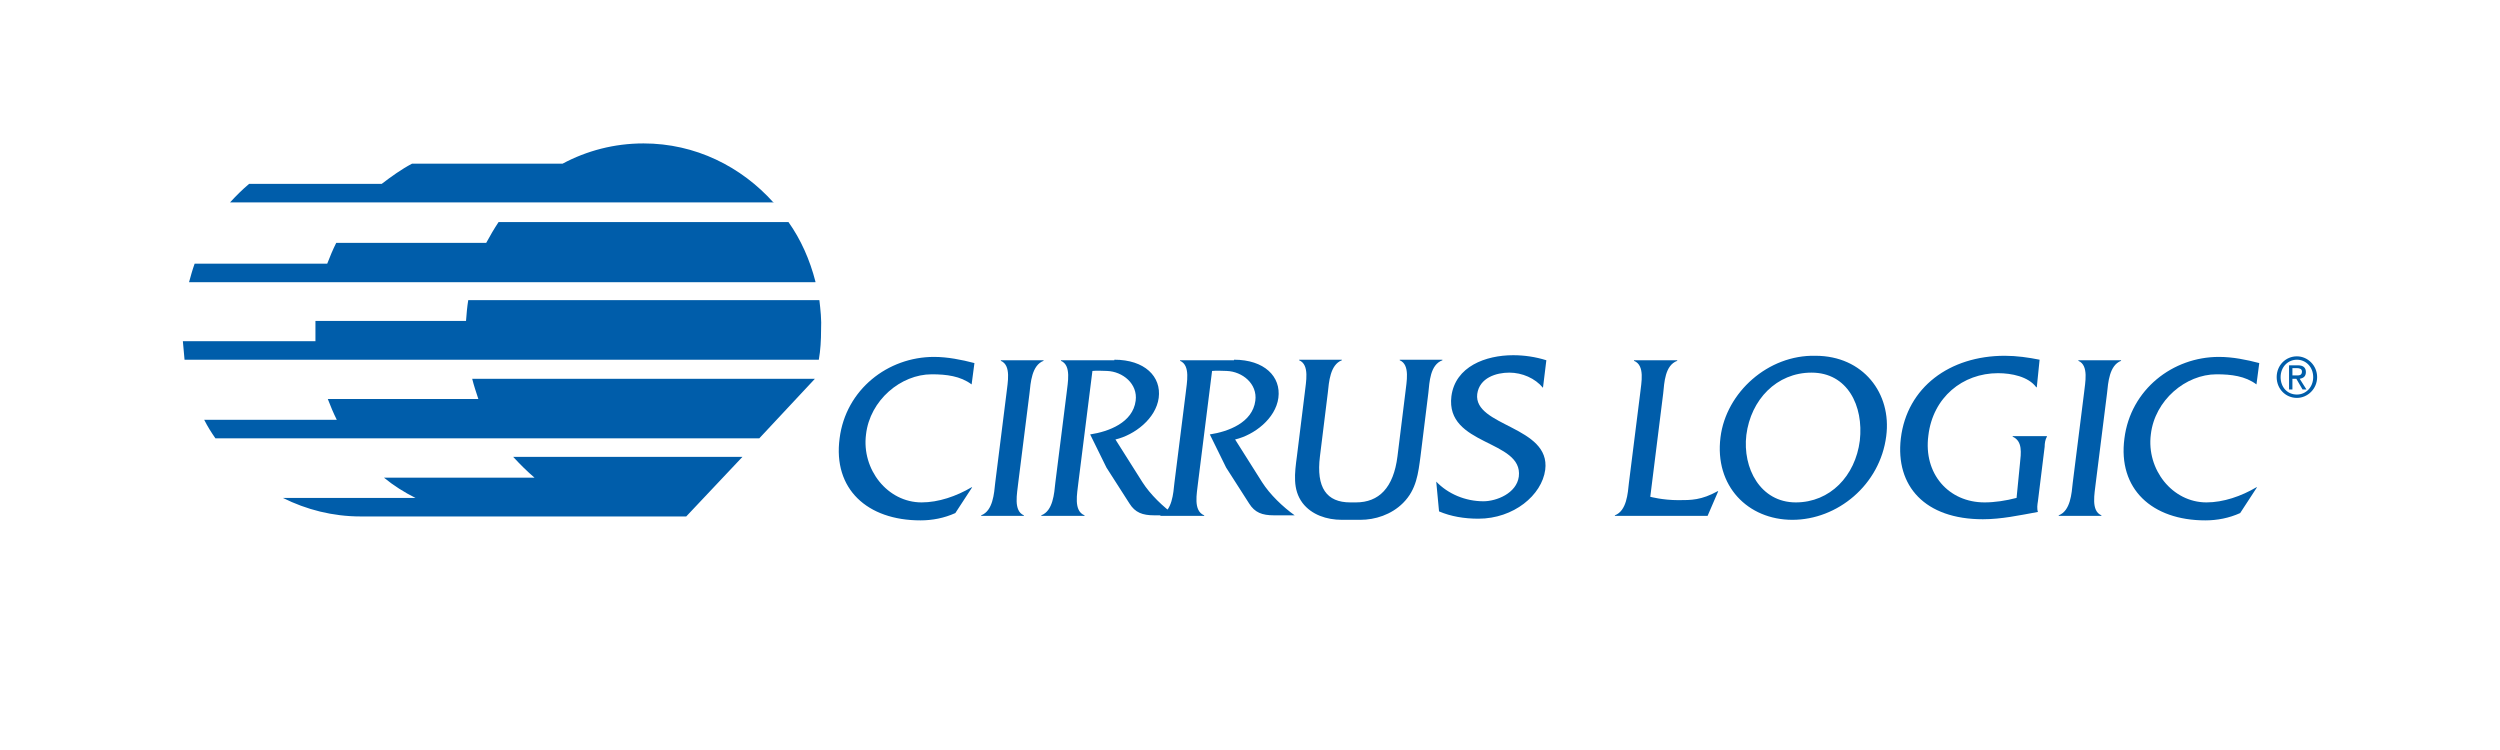 <svg width="180" height="54" viewBox="0 0 180 54" fill="none" xmlns="http://www.w3.org/2000/svg">
<path d="M162.465 27.678C161.656 27.072 160.645 26.95 159.593 26.95C157.368 26.95 155.144 28.811 154.86 31.279C154.537 33.786 156.397 36.173 158.865 36.173C160.078 36.173 161.373 35.728 162.465 35.081H162.505L161.292 36.941C160.483 37.305 159.633 37.467 158.784 37.467C154.941 37.467 152.474 35.202 152.959 31.562C153.404 28.043 156.438 25.697 159.755 25.697C160.766 25.697 161.737 25.899 162.667 26.141L162.465 27.678ZM69.957 27.678C69.148 27.072 68.137 26.95 67.085 26.95C64.861 26.95 62.636 28.811 62.353 31.279C62.029 33.786 63.89 36.173 66.357 36.173C67.571 36.173 68.865 35.728 69.957 35.081H69.998L68.784 36.941C67.975 37.305 67.126 37.467 66.276 37.467C62.434 37.467 59.966 35.202 60.452 31.562C60.896 28.043 63.93 25.697 67.247 25.697C68.218 25.697 69.229 25.899 70.159 26.141L69.957 27.678ZM72.465 28.326C72.546 27.557 72.829 26.303 72.06 25.98V25.939H75.135V25.98C74.285 26.303 74.204 27.557 74.123 28.326L73.314 34.757C73.234 35.526 72.95 36.78 73.719 37.103V37.144H70.645V37.103C71.494 36.78 71.575 35.526 71.656 34.757L72.465 28.326ZM80.231 25.899C82.415 25.899 83.629 27.112 83.427 28.649C83.225 30.146 81.687 31.319 80.312 31.642L82.254 34.717C82.82 35.607 83.75 36.496 84.6 37.103H83.103C82.254 37.103 81.728 36.901 81.323 36.254L79.665 33.665L78.492 31.279C79.827 31.076 81.566 30.429 81.768 28.852C81.93 27.638 80.838 26.748 79.705 26.708C79.301 26.708 79.058 26.667 78.654 26.708L77.642 34.757C77.562 35.526 77.278 36.78 78.087 37.103V37.144H74.973V37.103C75.822 36.78 75.903 35.526 75.984 34.757L76.793 28.326C76.874 27.557 77.157 26.303 76.388 25.98V25.939H80.231V25.899ZM88.847 25.899C91.031 25.899 92.245 27.112 92.043 28.649C91.84 30.146 90.303 31.319 88.928 31.642L90.869 34.717C91.436 35.607 92.366 36.496 93.216 37.103H91.719C90.869 37.103 90.344 36.901 89.939 36.254L88.281 33.665L87.108 31.279C88.442 31.076 90.182 30.429 90.384 28.852C90.546 27.638 89.454 26.748 88.321 26.708C87.917 26.708 87.674 26.667 87.269 26.708L86.258 34.757C86.177 35.526 85.894 36.78 86.703 37.103V37.144H83.548V37.103C84.397 36.78 84.478 35.526 84.559 34.757L85.368 28.326C85.449 27.557 85.732 26.303 84.964 25.98V25.939H88.847V25.899ZM97.26 37.427C96.856 37.427 96.613 37.427 96.613 37.427C95.521 37.427 94.429 37.063 93.782 36.213C93.054 35.242 93.216 34.069 93.377 32.856L93.944 28.285C94.025 27.517 94.308 26.263 93.539 25.939V25.899H96.613V25.939C95.764 26.263 95.683 27.517 95.602 28.285L95.036 32.856C94.753 35.121 95.521 36.173 97.22 36.173H97.624C99.283 36.173 100.335 35.121 100.618 32.856L101.184 28.285C101.265 27.517 101.548 26.263 100.78 25.939V25.899H103.854V25.939C102.964 26.263 102.923 27.517 102.842 28.285L102.276 32.856C102.114 34.069 101.993 35.242 101.022 36.213C100.173 37.063 99 37.427 97.948 37.427C97.867 37.427 97.665 37.427 97.26 37.427Z" fill="#005DAA"/>
<path d="M111.094 27.921C110.528 27.234 109.597 26.829 108.667 26.829C107.737 26.829 106.523 27.193 106.361 28.366C106.078 30.712 111.66 30.672 111.256 33.827C111.013 35.647 108.991 37.346 106.442 37.346C105.431 37.346 104.46 37.184 103.611 36.82L103.409 34.676C104.258 35.566 105.512 36.092 106.806 36.092C107.737 36.092 109.193 35.526 109.355 34.312C109.678 31.643 104.056 32.128 104.501 28.528C104.784 26.384 106.968 25.575 108.95 25.575C109.759 25.575 110.568 25.697 111.337 25.939L111.094 27.921ZM120.842 36.011C121.773 36.011 122.501 36.011 123.674 35.364H123.714L122.946 37.144H116.271V37.103C117.121 36.78 117.202 35.526 117.283 34.757L118.092 28.326C118.173 27.557 118.456 26.303 117.647 25.98V25.939H120.761V25.98C119.871 26.303 119.831 27.557 119.75 28.326L118.82 35.768C118.82 35.768 119.71 36.011 120.842 36.011ZM130.429 26.829C133.017 26.829 134.191 29.216 133.907 31.724C133.584 34.272 131.764 36.173 129.296 36.173C126.748 36.173 125.453 33.706 125.737 31.319C126.06 28.771 127.921 26.829 130.429 26.829ZM130.712 25.616C127.314 25.535 124.28 28.245 123.876 31.481C123.431 35 125.858 37.427 129.053 37.427C132.289 37.427 135.364 34.919 135.809 31.4C136.213 28.326 134.15 25.616 130.712 25.616Z" fill="#005DAA"/>
<path d="M146.649 27.881H146.609C146.042 27.112 144.829 26.869 143.858 26.869C141.31 26.869 139.166 28.609 138.842 31.359C138.478 34.11 140.299 36.173 142.887 36.173C143.615 36.173 144.424 36.051 145.193 35.849L145.436 33.382C145.517 32.613 145.638 31.764 144.91 31.44V31.4H147.377V31.44C147.256 31.642 147.215 31.926 147.215 32.168L146.73 36.092C146.69 36.335 146.649 36.618 146.73 36.861C145.395 37.103 144.101 37.386 142.766 37.386C138.6 37.386 136.456 35 136.86 31.562C137.305 27.881 140.379 25.616 144.343 25.616C145.193 25.616 146.042 25.737 146.851 25.899L146.649 27.881ZM150.047 28.326C150.128 27.557 150.411 26.303 149.642 25.98V25.939H152.717V25.98C151.867 26.303 151.786 27.557 151.705 28.326L150.896 34.757C150.815 35.526 150.532 36.78 151.301 37.103V37.144H148.227V37.103C149.076 36.78 149.157 35.526 149.238 34.757L150.047 28.326ZM164.204 27.153C164.204 26.424 164.73 25.899 165.377 25.899C166.024 25.899 166.55 26.424 166.55 27.153C166.55 27.881 166.024 28.407 165.377 28.407C164.69 28.407 164.204 27.881 164.204 27.153ZM165.377 28.649C166.146 28.649 166.833 28.002 166.833 27.153C166.833 26.303 166.146 25.656 165.377 25.656C164.568 25.656 163.921 26.303 163.921 27.153C163.921 28.002 164.568 28.649 165.377 28.649ZM165.054 27.274H165.337L165.782 28.043H166.065L165.579 27.274C165.822 27.233 166.024 27.112 166.024 26.789C166.024 26.465 165.822 26.303 165.458 26.303H164.811V28.043H165.054V27.274ZM165.054 27.031V26.505H165.377C165.539 26.505 165.741 26.546 165.741 26.748C165.741 27.031 165.539 27.031 165.337 27.031H165.054ZM58.995 21.611H33.714C33.633 22.096 33.593 22.582 33.553 23.108H22.712C22.712 23.35 22.712 24.321 22.712 24.564H13.166C13.207 25.009 13.247 25.454 13.287 25.899H58.955C59.076 25.211 59.117 24.483 59.117 23.755C59.157 23.027 59.076 22.299 58.995 21.611ZM34.442 28.73H23.602C23.804 29.256 24.006 29.741 24.249 30.227H14.703C14.946 30.712 15.229 31.157 15.512 31.562H54.667L58.672 27.274H33.998C34.119 27.759 34.281 28.245 34.442 28.73ZM38.487 34.393H27.647C28.334 34.959 29.103 35.445 29.912 35.849H20.366C22.065 36.699 23.966 37.184 25.948 37.184H49.409L53.454 32.896H36.95C37.436 33.422 37.962 33.948 38.487 34.393Z" fill="#005DAA"/>
<path d="M55.719 14.613C53.373 11.984 50.056 10.326 46.334 10.326C44.231 10.326 42.249 10.851 40.51 11.782H29.669C28.901 12.186 28.173 12.712 27.485 13.238H17.939C17.453 13.643 17.009 14.088 16.564 14.573H55.719V14.613ZM58.712 20.276C58.307 18.699 57.66 17.242 56.77 15.989H35.898C35.575 16.474 35.292 16.959 35.008 17.485H24.209C23.966 17.971 23.764 18.456 23.561 18.982H14.015C13.854 19.427 13.732 19.872 13.611 20.317H58.712V20.276Z" fill="#005DAA"/>
</svg>
